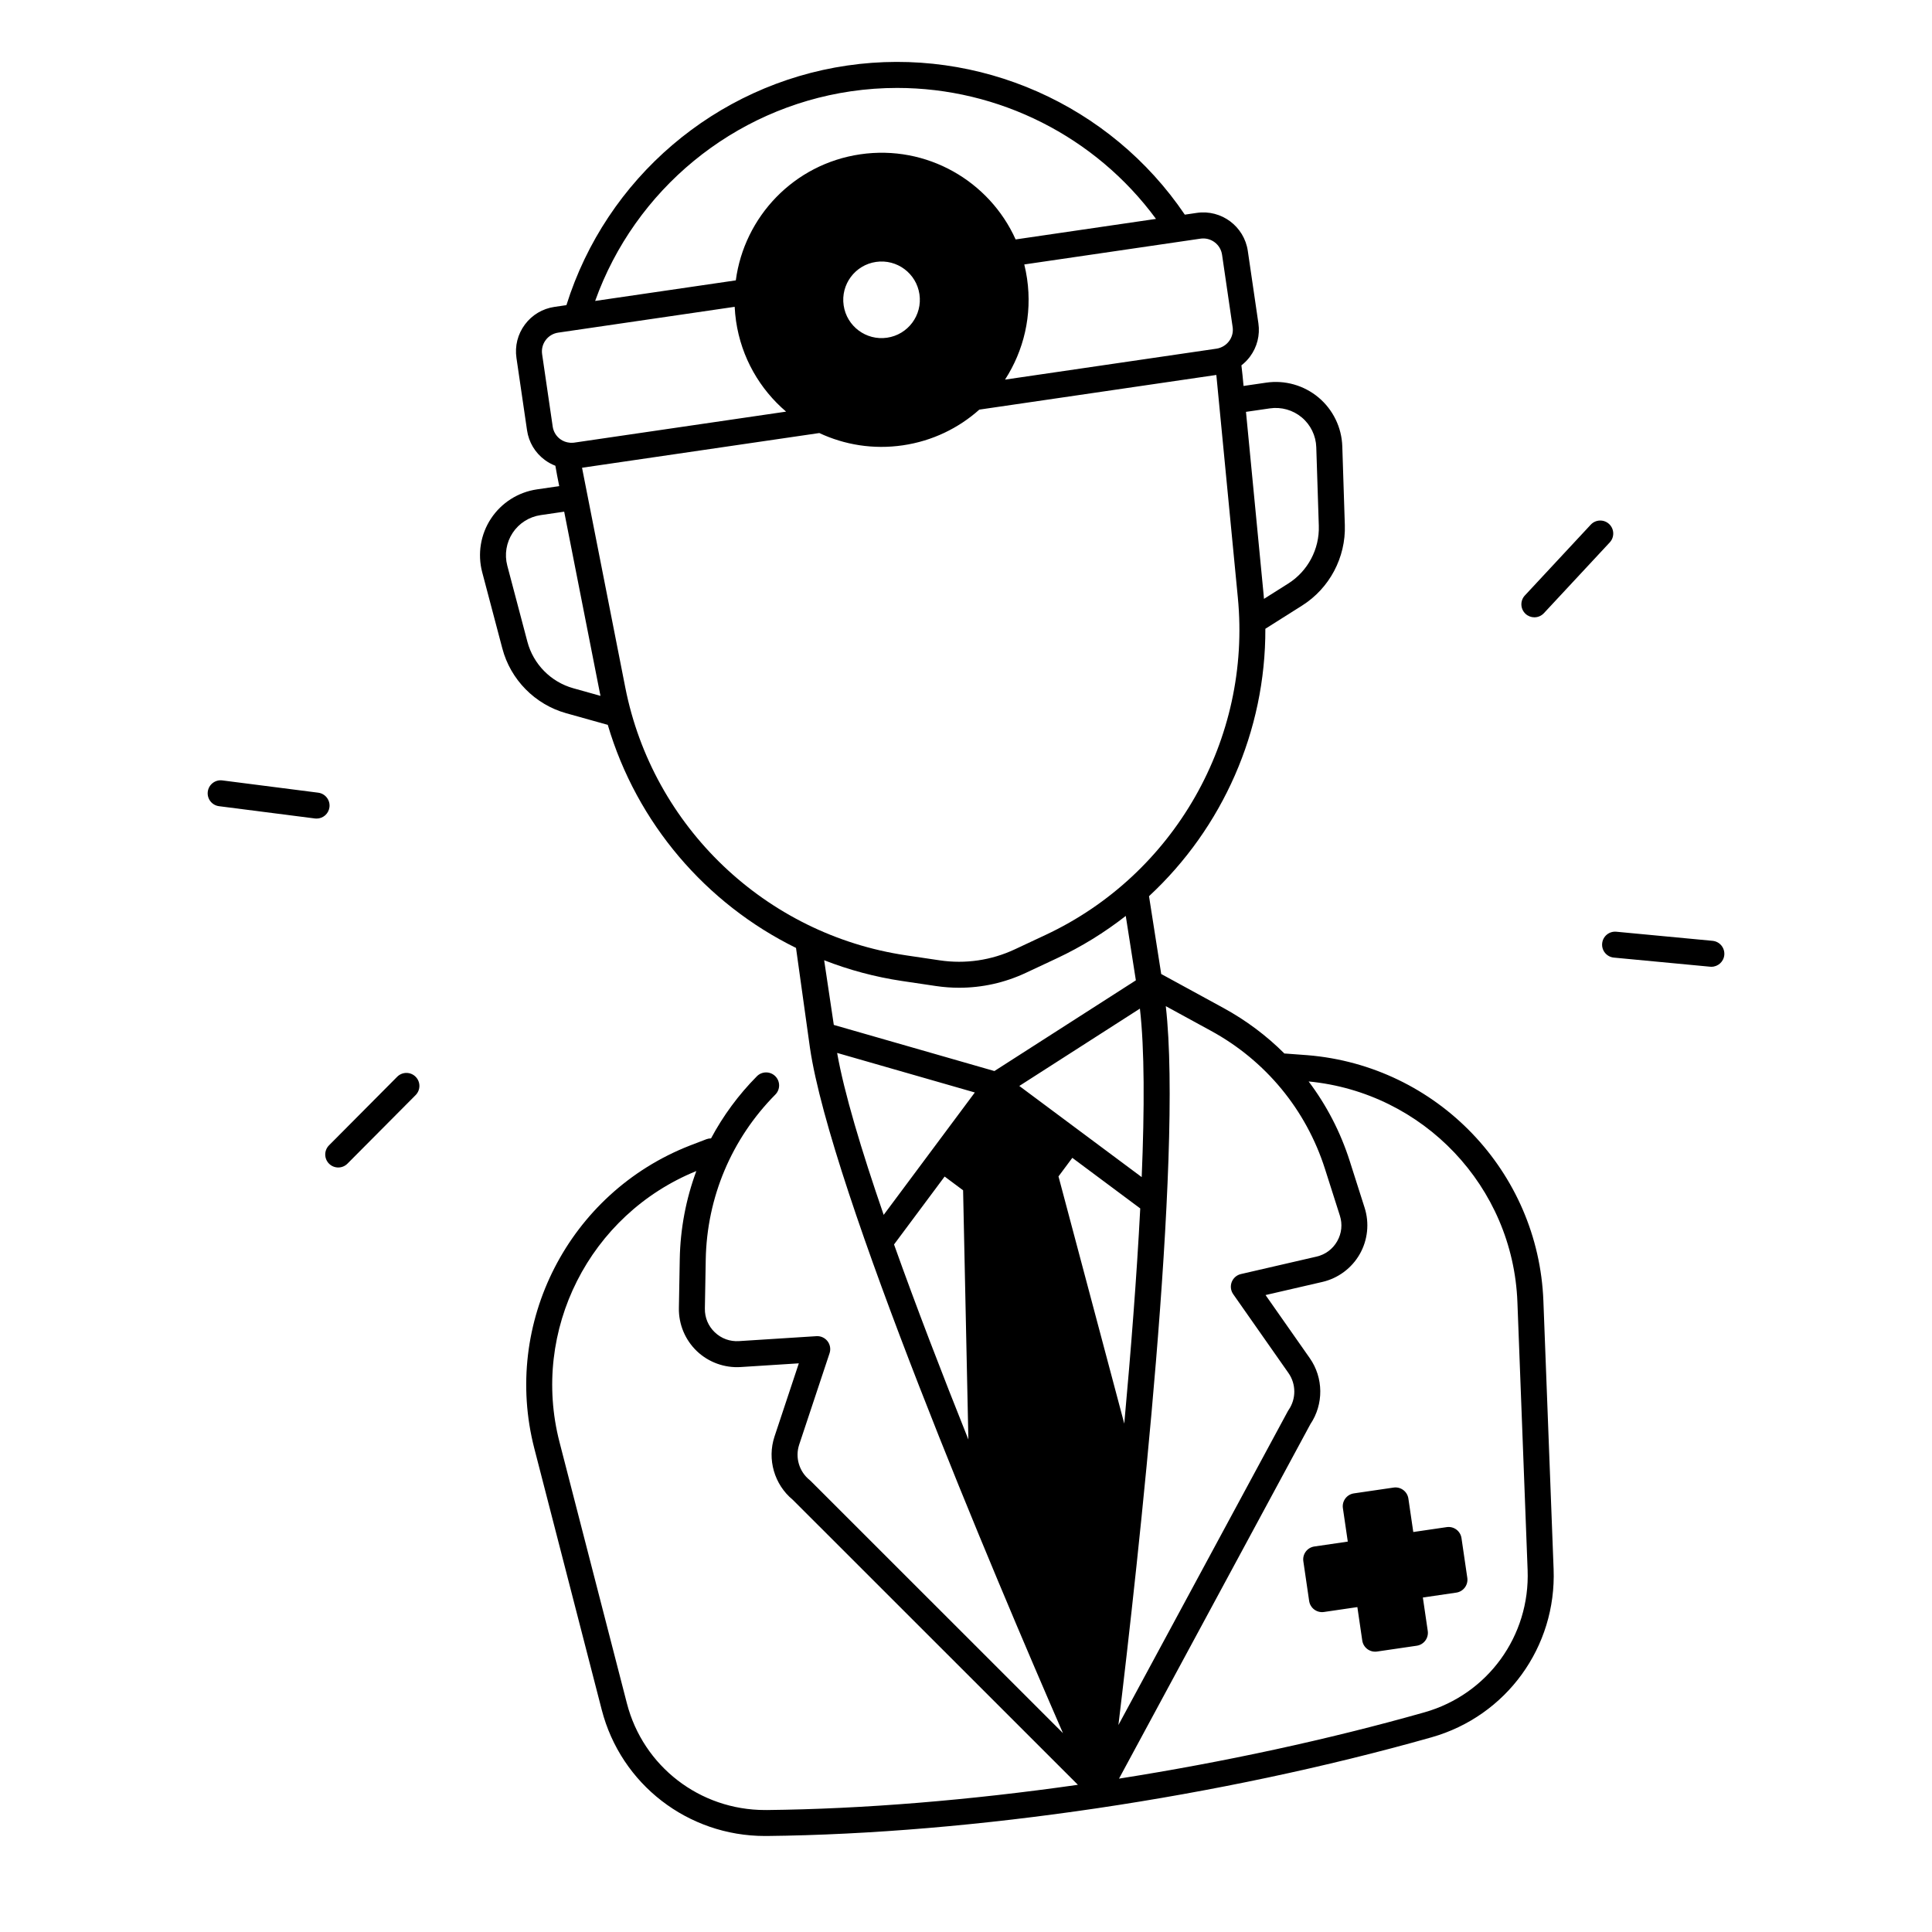 <?xml version="1.0" encoding="UTF-8"?>
<!-- Uploaded to: ICON Repo, www.svgrepo.com, Generator: ICON Repo Mixer Tools -->
<svg fill="#000000" width="800px" height="800px" version="1.1" viewBox="144 144 512 512" xmlns="http://www.w3.org/2000/svg">
 <g>
  <path d="m570.43 282.87c-1.395-1.297-3.574-1.215-4.867 0.176l-17.457 18.758c-1.297 1.391-1.219 3.57 0.176 4.867 0.664 0.617 1.504 0.922 2.344 0.922 0.922 0 1.844-0.367 2.523-1.098l17.457-18.758c1.293-1.391 1.215-3.57-0.176-4.867z"/>
  <path d="m597.85 393.33-25.508-2.414c-1.898-0.176-3.574 1.211-3.754 3.106-0.18 1.895 1.211 3.574 3.106 3.754l25.508 2.414c0.109 0.012 0.219 0.016 0.328 0.016 1.754 0 3.258-1.336 3.426-3.121 0.176-1.895-1.211-3.578-3.106-3.754z"/>
  <path d="m236.08 452.38 18.066-18.172c1.34-1.348 1.336-3.531-0.016-4.871-1.348-1.34-3.527-1.332-4.871 0.016l-18.066 18.172c-1.34 1.348-1.336 3.531 0.016 4.871 0.672 0.668 1.551 1 2.43 1 0.883 0 1.77-0.34 2.441-1.016z"/>
  <path d="m228.33 354.07-25.414-3.254c-1.879-0.246-3.609 1.09-3.852 2.981-0.242 1.887 1.094 3.613 2.981 3.852l25.414 3.254c0.148 0.02 0.297 0.027 0.441 0.027 1.707 0 3.188-1.27 3.41-3.008 0.238-1.883-1.094-3.609-2.981-3.852z"/>
  <path d="m499.88 543.68 1.297 8.859-8.859 1.297c-1.887 0.277-3.195 2.031-2.918 3.918l1.539 10.52c0.277 1.887 2.031 3.195 3.918 2.918l8.859-1.297 1.297 8.859c0.277 1.887 2.031 3.195 3.918 2.918l10.52-1.539c1.887-0.277 3.195-2.031 2.918-3.918l-1.297-8.859 8.859-1.297c1.887-0.277 3.195-2.031 2.918-3.918l-1.539-10.52c-0.277-1.887-2.031-3.195-3.918-2.918l-8.859 1.297-1.297-8.859c-0.277-1.887-2.031-3.195-3.918-2.918l-10.52 1.539c-1.887 0.277-3.195 2.031-2.918 3.918z"/>
  <path d="m294.04 333.01 11.027 3.086c7.68 26.039 26.016 47.383 49.883 59.109l3.688 26.426c5.523 37.75 49.273 140.82 67.059 181.67l-66.855-66.828c-0.09-0.09-0.184-0.176-0.281-0.254-2.781-2.227-3.894-5.992-2.769-9.371l8.051-24.227c0.359-1.086 0.16-2.281-0.539-3.188-0.699-0.906-1.816-1.41-2.945-1.332l-20.523 1.309c-2.394 0.156-4.672-0.676-6.41-2.336s-2.668-3.894-2.629-6.297l0.23-12.969c0.293-16.488 6.848-32.02 18.449-43.738 1.336-1.352 1.328-3.531-0.023-4.871-1.352-1.336-3.531-1.328-4.871 0.023-4.887 4.934-8.957 10.48-12.152 16.465-0.402 0-0.809 0.062-1.207 0.211-1.473 0.555-2.941 1.117-4.41 1.691-32.07 12.531-49.785 47.051-41.207 80.297l17.859 69.23c5.094 19.754 22.848 33.445 43.273 33.441h0.484c54.562-0.578 120.41-10.355 176.15-26.152 19.832-5.621 33.137-23.953 32.348-44.578l-2.707-71.062c-1.309-34.309-28.172-62.305-62.484-65.125-1.996-0.164-3.992-0.312-5.984-0.445-0.055-0.004-0.105 0.004-0.16 0.004-4.723-4.719-10.145-8.789-16.145-12.066l-16.508-9.012-3.234-20.621c19.484-18.066 30.926-43.742 30.832-70.867l9.758-6.164c7.25-4.578 11.582-12.746 11.305-21.32l-0.672-20.859c-0.16-5.016-2.461-9.738-6.309-12.961-3.852-3.219-8.91-4.652-13.871-3.922l-5.988 0.875-0.27-2.812c-0.086-0.883-0.188-1.766-0.297-2.648 0.844-0.656 1.609-1.422 2.266-2.301 1.902-2.555 2.695-5.699 2.234-8.852l-2.805-19.176c-0.953-6.508-7.016-11.031-13.527-10.074l-3.168 0.465c-19.711-29.145-54.574-44.621-89.477-39.516-34.906 5.106-63.871 29.922-74.402 63.496l-3.168 0.465c-3.152 0.461-5.938 2.121-7.84 4.676-1.902 2.555-2.695 5.699-2.234 8.852l2.805 19.176c0.461 3.152 2.121 5.938 4.68 7.84 0.879 0.656 1.832 1.172 2.828 1.559 0.148 0.879 0.305 1.754 0.473 2.621l0.547 2.773-5.914 0.867c-4.965 0.727-9.398 3.543-12.164 7.731s-3.613 9.371-2.332 14.227l5.332 20.18c2.172 8.285 8.664 14.871 16.922 17.18zm186.49-80.785c3.023-0.441 6.109 0.43 8.453 2.391 2.344 1.961 3.746 4.84 3.844 7.898l0.672 20.859c0.195 6.141-2.906 11.992-8.102 15.273l-6.434 4.062c-0.027-0.316-0.043-0.633-0.074-0.949l-4.691-48.613zm-118.12 146.25c6.578 2.566 13.5 4.438 20.68 5.504l8.945 1.328c2.051 0.305 4.106 0.457 6.152 0.457 6.078 0 12.086-1.332 17.656-3.941l8.188-3.836c6.602-3.094 12.723-6.891 18.309-11.258l2.676 17.07-37.488 24.039-42.559-12.223zm79.535 122.8-17.434-65.512 3.664-4.922 18 13.406c-0.926 17.98-2.477 37.777-4.231 57.027zm-27.82-89.484 31.961-20.496c1.234 10.629 1.234 26.43 0.477 44.652zm-48.277-8.754 36.492 10.48-24.156 32.438c-5.945-17.246-10.477-32.383-12.336-42.918zm28.488 32.758 4.894 3.644 1.402 66.051c-6.961-17.398-13.855-35.277-19.703-51.695zm-47.188 167.88h-0.41c-17.277 0-32.297-11.574-36.605-28.273l-17.859-69.23c-7.637-29.602 7.934-60.316 36.262-71.836-2.742 7.394-4.25 15.27-4.394 23.352l-0.23 12.969c-0.078 4.285 1.656 8.438 4.754 11.398 3.098 2.961 7.336 4.496 11.605 4.227l15.426-0.984-6.438 19.379c-2.008 6.039-0.059 12.758 4.844 16.793l75.551 75.52c-28.516 4.07-56.781 6.418-82.504 6.688zm198.98-134.64 2.707 71.062c0.664 17.438-10.578 32.938-27.344 37.688-25.539 7.238-53.219 13.199-80.941 17.57l50.723-93.953c3.543-5.269 3.484-12.266-0.168-17.477l-11.723-16.723 15.062-3.477c4.176-0.965 7.785-3.652 9.906-7.379 2.121-3.723 2.59-8.199 1.289-12.281l-3.938-12.355c-2.453-7.703-6.152-14.816-10.902-21.113 30.441 2.926 54.16 27.891 55.328 58.438zm-93.184-78.395 11.992 6.547c14.477 7.902 25.203 20.906 30.207 36.617l3.938 12.355c0.727 2.285 0.477 4.695-0.711 6.781-1.188 2.086-3.133 3.535-5.473 4.074l-20.039 4.625c-1.117 0.258-2.031 1.055-2.441 2.121-0.41 1.07-0.262 2.273 0.395 3.211l14.652 20.906c2.043 2.918 2.055 6.844 0.031 9.773-0.07 0.105-0.137 0.211-0.199 0.324l-44.906 83.18c5.211-43.203 17.148-150.38 12.555-190.52zm19.102-108.21c3.613 37.461-16.855 73.359-50.938 89.324l-8.188 3.836c-6.219 2.91-13.09 3.914-19.875 2.91l-8.945-1.328c-37.227-5.535-67.125-34.059-74.395-70.988l-11.309-57.457c-0.051-0.254-0.102-0.512-0.148-0.77l19.062-2.789 43.816-6.41c6.672 3.125 14.297 4.402 22.133 3.254 7.836-1.145 14.777-4.555 20.273-9.461l4.43-0.648 13.547-1.98 44.828-6.559c0.027 0.258 0.055 0.52 0.078 0.777zm-95.895-89.02c5.547-0.812 10.703 3.027 11.512 8.574 0.812 5.547-3.027 10.703-8.574 11.512-5.547 0.812-10.703-3.027-11.512-8.574-0.812-5.543 3.027-10.699 8.574-11.512zm85.992-6.164c1.328-0.195 2.66 0.141 3.738 0.945 1.082 0.805 1.781 1.98 1.977 3.312l2.805 19.176c0.344 2.344-1 4.539-3.106 5.391-0.094 0.039-0.188 0.078-0.285 0.109-0.277 0.094-0.566 0.176-0.867 0.219l-56.062 8.203c4.949-7.652 7.258-17.059 5.836-26.785-0.188-1.27-0.434-2.512-0.734-3.734l16.559-2.422zm-92.648-39.051c4.094-0.602 8.188-0.891 12.254-0.891 26.891 0 52.512 12.824 68.602 34.707l-13.785 2.016-22.609 3.309h-0.004l-0.801 0.117c-6.961-15.477-23.547-25.137-41.172-22.559s-30.75 16.582-32.984 33.406l-37.277 5.453c10.531-29.438 36.598-50.996 67.777-55.559zm-79.023 88.848-2.805-19.176c-0.195-1.332 0.141-2.66 0.945-3.738 0.805-1.082 1.98-1.781 3.312-1.977l46.773-6.844c0.062 1.254 0.18 2.519 0.363 3.789 1.422 9.727 6.332 18.074 13.266 23.988l-56.141 8.215c-0.293 0.043-0.586 0.051-0.879 0.043-0.105-0.004-0.207-0.012-0.312-0.023-0.918-0.082-1.793-0.398-2.551-0.961-1.074-0.809-1.777-1.984-1.973-3.316zm-10.617 28.18c1.684-2.551 4.387-4.269 7.414-4.711l6.246-0.914 9.434 47.918c0.059 0.301 0.133 0.598 0.195 0.895l-7.242-2.027c-5.918-1.656-10.566-6.375-12.137-12.312l-5.332-20.18c-0.781-2.953-0.262-6.113 1.422-8.668z"/>
 </g>
</svg>